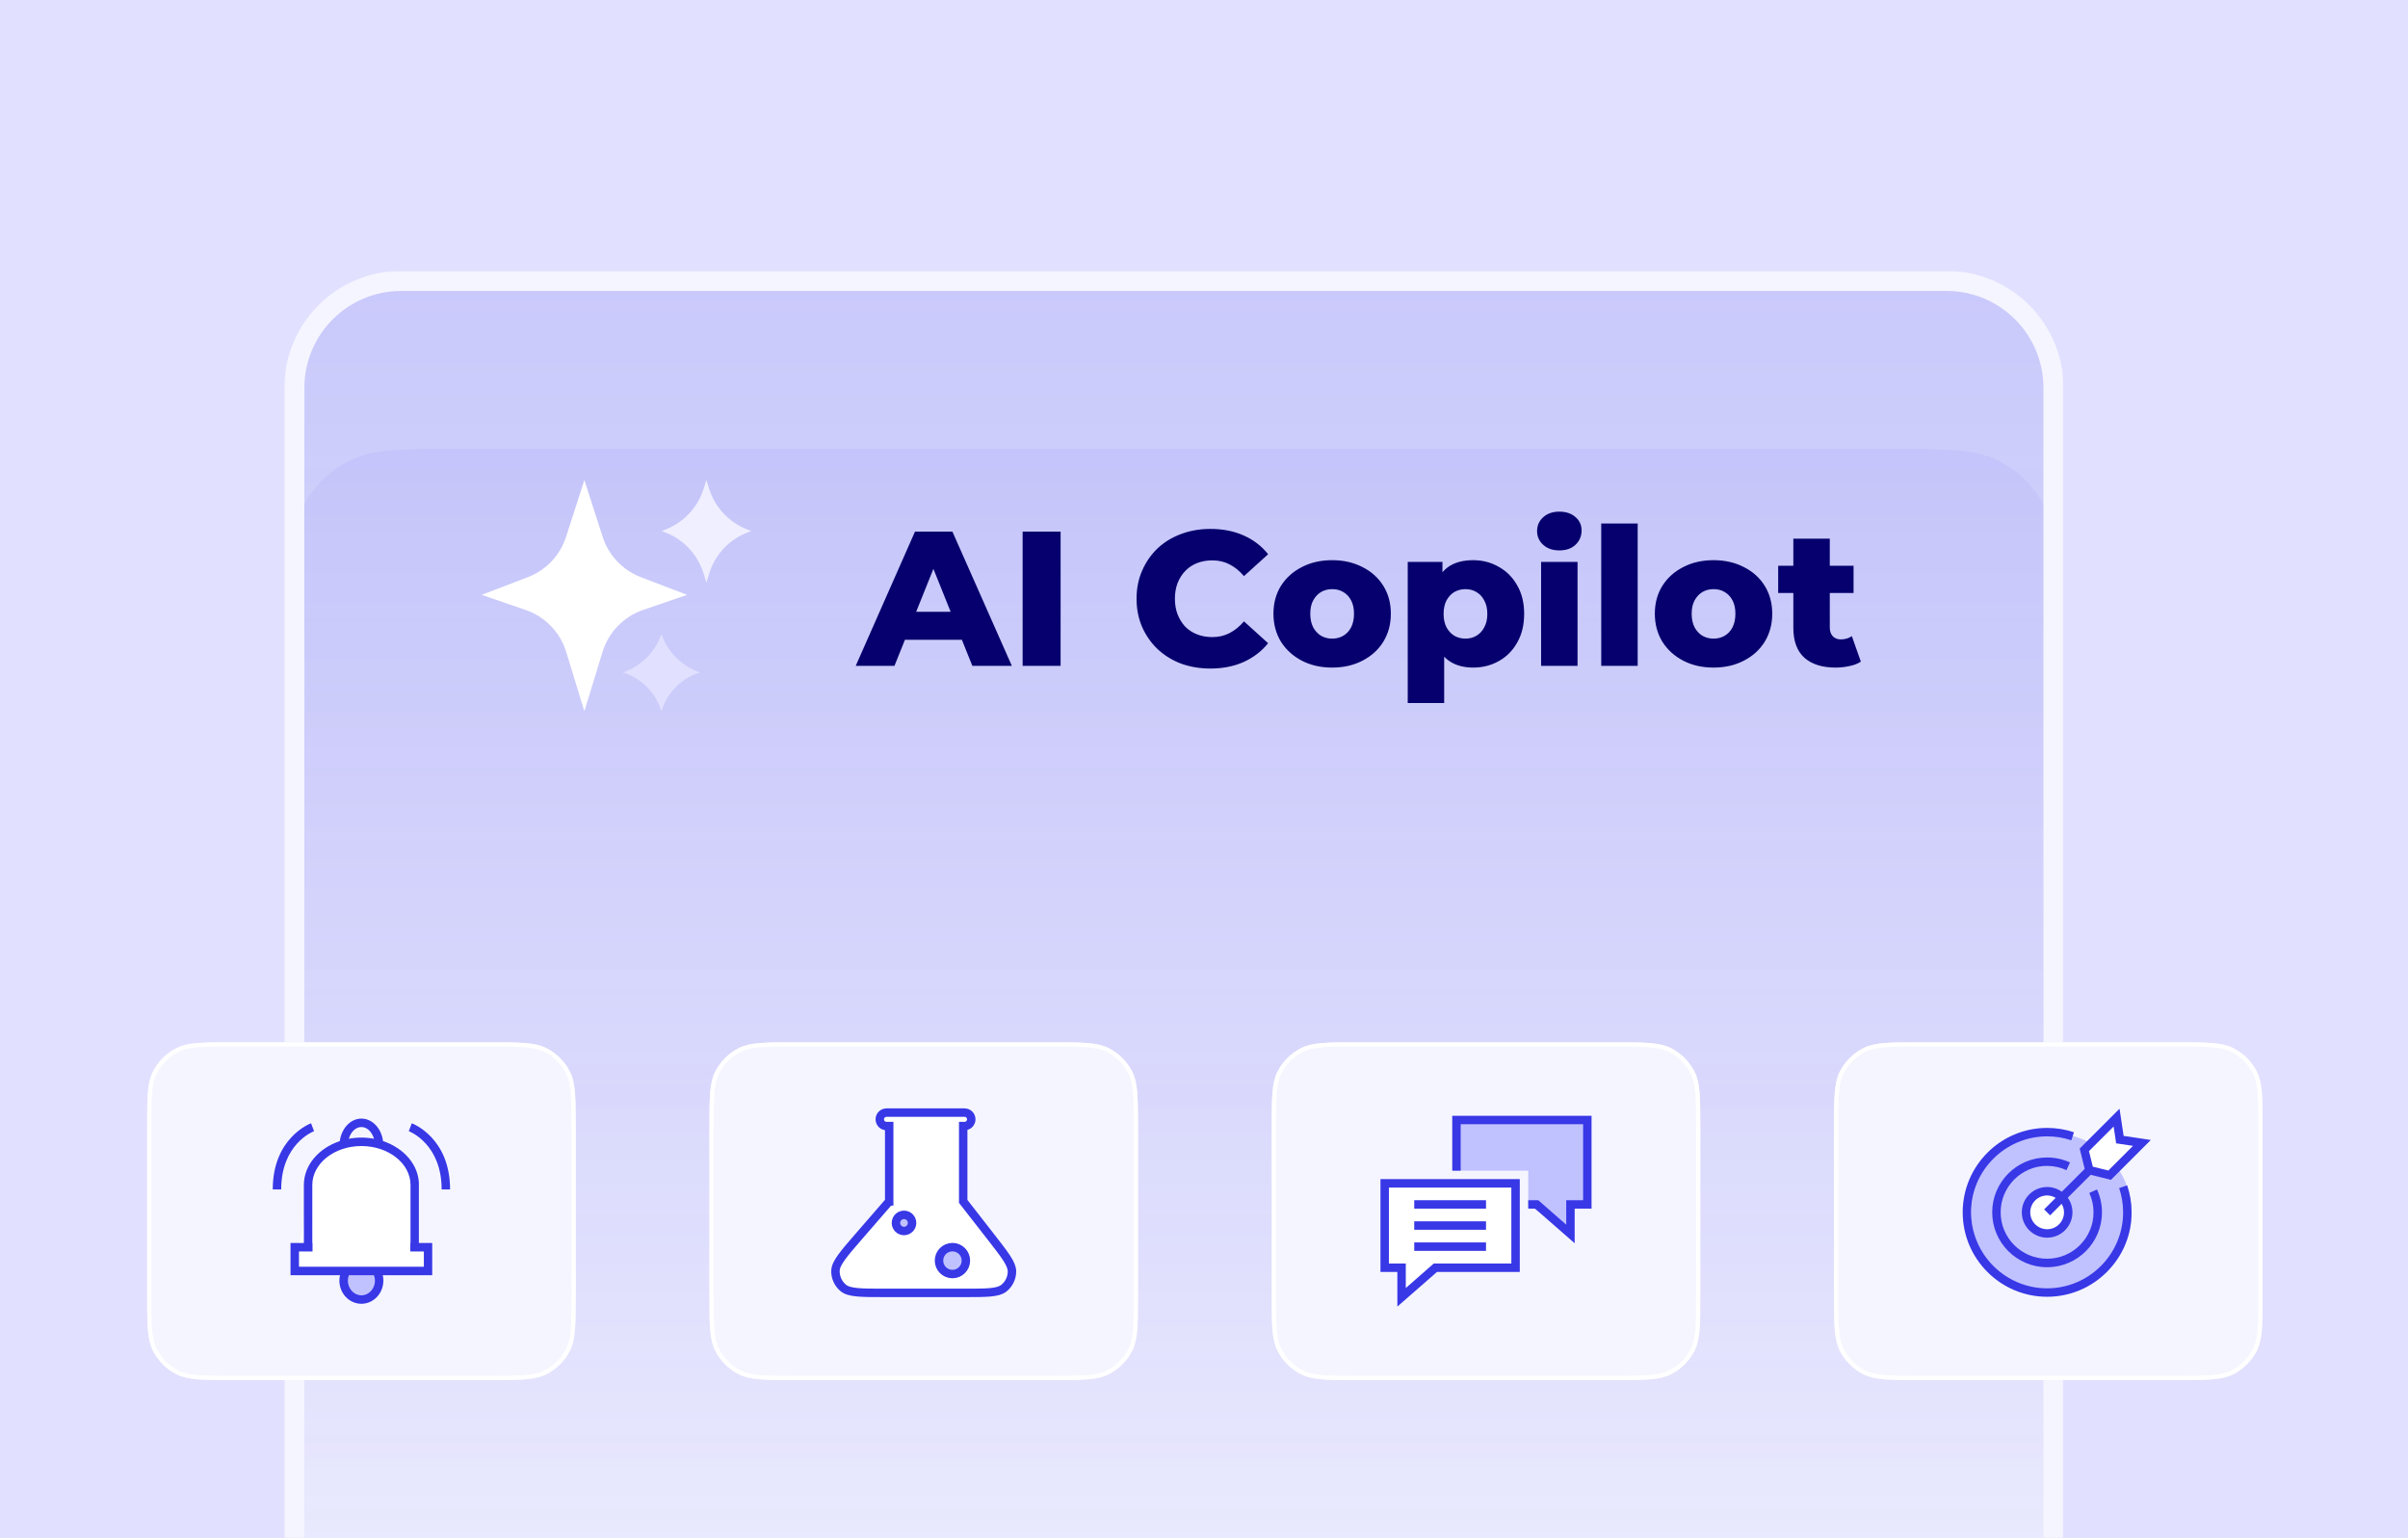 <svg width="720" height="460" viewBox="0 0 720 460" fill="none" xmlns="http://www.w3.org/2000/svg">
<g clip-path="url(#clip0_5283_167)">
<rect width="720" height="460" fill="#E1E0FF"/>
<g opacity="0.6" filter="url(#filter0_dddddd_5283_167)">
<path d="M87 135.2C87 117.278 87 108.317 90.488 101.472C93.556 95.451 98.451 90.556 104.472 87.488C111.317 84 120.278 84 138.2 84H563.8C581.722 84 590.683 84 597.528 87.488C603.549 90.556 608.444 95.451 611.512 101.472C615 108.317 615 117.278 615 135.2V460H87V135.2Z" fill="url(#paint0_linear_5283_167)"/>
</g>
<mask id="path-2-outside-1_5283_167" maskUnits="userSpaceOnUse" x="85" y="81" width="532" height="379" fill="black">
<rect fill="white" x="85" y="81" width="532" height="379"/>
<path d="M88 135.2C88 117.278 88 108.317 91.488 101.472C94.556 95.451 99.451 90.556 105.472 87.488C112.317 84 121.278 84 139.2 84H562.8C580.722 84 589.683 84 596.528 87.488C602.549 90.556 607.444 95.451 610.512 101.472C614 108.317 614 117.278 614 135.2V460H88V135.2Z"/>
</mask>
<path d="M88 135.2C88 117.278 88 108.317 91.488 101.472C94.556 95.451 99.451 90.556 105.472 87.488C112.317 84 121.278 84 139.2 84H562.8C580.722 84 589.683 84 596.528 87.488C602.549 90.556 607.444 95.451 610.512 101.472C614 108.317 614 117.278 614 135.2V460H88V135.2Z" fill="url(#paint1_linear_5283_167)"/>
<path d="M85 116C85 96.67 100.67 81 120 81H582C601.33 81 617 96.67 617 116H611C611 99.984 598.016 87 582 87H120C103.984 87 91 99.984 91 116H85ZM614 460H88H614ZM85 460V116C85 96.67 100.67 81 120 81V87C103.984 87 91 99.984 91 116V460H85ZM582 81C601.33 81 617 96.67 617 116V460H611V116C611 99.984 598.016 87 582 87V81Z" fill="#F5F5FF" mask="url(#path-2-outside-1_5283_167)"/>
<path d="M174.726 143.555L180.202 160.555C181.987 166.096 186.189 170.529 191.627 172.607L205.453 177.889L192.289 182.405C186.47 184.402 181.959 189.065 180.158 194.948L174.726 212.689L169.295 194.948C167.493 189.065 162.983 184.402 157.164 182.405L144 177.889L157.826 172.607C163.264 170.529 167.466 166.096 169.25 160.555L174.726 143.555Z" fill="white"/>
<path d="M211.213 143.555L212.063 146.237C213.822 151.781 217.998 156.23 223.42 158.335L224.656 158.815L224.087 159.013C218.28 161.037 213.794 165.719 212.02 171.606L211.213 174.282L210.407 171.606C208.633 165.719 204.146 161.037 198.34 159.013L197.771 158.815L199.006 158.335C204.429 156.23 208.605 151.781 210.363 146.237L211.213 143.555Z" fill="#F0EFFF"/>
<path d="M197.771 189.645L197.857 189.883C199.77 195.161 203.978 199.284 209.294 201.09C204.01 202.701 199.819 206.746 198.02 211.968L197.771 212.69L197.523 211.968C195.724 206.746 191.532 202.701 186.249 201.09C191.565 199.284 195.773 195.161 197.685 189.883L197.771 189.645Z" fill="#E1E0FF"/>
<path d="M255.864 199.123L273.586 158.974H284.771L302.55 199.123H290.735L276.856 164.538H281.329L267.449 199.123H255.864ZM265.557 191.322L268.482 182.949H288.097L291.022 191.322H265.557ZM305.77 199.123V158.974H317.126V199.123H305.77ZM361.913 199.926C358.74 199.926 355.796 199.428 353.081 198.434C350.404 197.402 348.072 195.949 346.084 194.075C344.133 192.202 342.604 190.003 341.495 187.48C340.386 184.918 339.832 182.107 339.832 179.048C339.832 175.99 340.386 173.198 341.495 170.675C342.604 168.113 344.133 165.895 346.084 164.022C348.072 162.148 350.404 160.714 353.081 159.72C355.796 158.688 358.74 158.171 361.913 158.171C365.622 158.171 368.93 158.821 371.836 160.121C374.78 161.421 377.227 163.295 379.177 165.742L371.95 172.281C370.65 170.751 369.217 169.585 367.649 168.782C366.119 167.979 364.399 167.578 362.487 167.578C360.843 167.578 359.332 167.845 357.956 168.381C356.579 168.916 355.394 169.7 354.4 170.732C353.444 171.726 352.679 172.931 352.106 174.345C351.57 175.76 351.303 177.328 351.303 179.048C351.303 180.769 351.57 182.337 352.106 183.752C352.679 185.166 353.444 186.39 354.4 187.422C355.394 188.416 356.579 189.181 357.956 189.716C359.332 190.252 360.843 190.519 362.487 190.519C364.399 190.519 366.119 190.118 367.649 189.315C369.217 188.512 370.65 187.346 371.95 185.816L379.177 192.355C377.227 194.764 374.78 196.637 371.836 197.976C368.93 199.276 365.622 199.926 361.913 199.926ZM398.317 199.639C394.914 199.639 391.893 198.951 389.255 197.574C386.616 196.198 384.532 194.305 383.003 191.896C381.512 189.449 380.766 186.658 380.766 183.522C380.766 180.387 381.512 177.615 383.003 175.206C384.532 172.797 386.616 170.923 389.255 169.585C391.893 168.208 394.914 167.52 398.317 167.52C401.72 167.52 404.74 168.208 407.379 169.585C410.055 170.923 412.139 172.797 413.63 175.206C415.121 177.615 415.867 180.387 415.867 183.522C415.867 186.658 415.121 189.449 413.63 191.896C412.139 194.305 410.055 196.198 407.379 197.574C404.74 198.951 401.72 199.639 398.317 199.639ZM398.317 190.978C399.578 190.978 400.687 190.691 401.643 190.118C402.637 189.544 403.421 188.703 403.995 187.594C404.568 186.447 404.855 185.09 404.855 183.522C404.855 181.954 404.568 180.635 403.995 179.565C403.421 178.456 402.637 177.615 401.643 177.041C400.687 176.468 399.578 176.181 398.317 176.181C397.093 176.181 395.984 176.468 394.99 177.041C394.034 177.615 393.25 178.456 392.638 179.565C392.065 180.635 391.778 181.954 391.778 183.522C391.778 185.09 392.065 186.447 392.638 187.594C393.25 188.703 394.034 189.544 394.99 190.118C395.984 190.691 397.093 190.978 398.317 190.978ZM440.473 199.639C437.835 199.639 435.579 199.065 433.705 197.918C431.832 196.733 430.398 194.974 429.404 192.642C428.448 190.271 427.97 187.25 427.97 183.579C427.97 179.871 428.429 176.85 429.346 174.517C430.264 172.147 431.641 170.388 433.476 169.241C435.349 168.094 437.682 167.52 440.473 167.52C443.303 167.52 445.864 168.189 448.159 169.528C450.491 170.828 452.326 172.682 453.665 175.091C455.041 177.462 455.729 180.291 455.729 183.579C455.729 186.868 455.041 189.716 453.665 192.125C452.326 194.534 450.491 196.389 448.159 197.689C445.864 198.989 443.303 199.639 440.473 199.639ZM420.915 210.249V168.036H431.296V173.313L431.239 183.579L431.813 193.903V210.249H420.915ZM438.179 190.978C439.403 190.978 440.492 190.691 441.448 190.118C442.442 189.544 443.226 188.703 443.8 187.594C444.411 186.485 444.717 185.147 444.717 183.579C444.717 182.012 444.411 180.674 443.8 179.565C443.226 178.456 442.442 177.615 441.448 177.041C440.492 176.468 439.403 176.181 438.179 176.181C436.955 176.181 435.847 176.468 434.852 177.041C433.896 177.615 433.113 178.456 432.501 179.565C431.927 180.674 431.641 182.012 431.641 183.579C431.641 185.147 431.927 186.485 432.501 187.594C433.113 188.703 433.896 189.544 434.852 190.118C435.847 190.691 436.955 190.978 438.179 190.978ZM460.795 199.123V168.036H471.692V199.123H460.795ZM466.243 164.595C464.255 164.595 462.649 164.041 461.425 162.932C460.202 161.823 459.59 160.446 459.59 158.802C459.59 157.158 460.202 155.782 461.425 154.673C462.649 153.564 464.255 153.009 466.243 153.009C468.232 153.009 469.838 153.545 471.061 154.615C472.285 155.648 472.896 156.986 472.896 158.63C472.896 160.351 472.285 161.785 471.061 162.932C469.876 164.041 468.27 164.595 466.243 164.595ZM478.774 199.123V156.565H489.671V199.123H478.774ZM512.354 199.639C508.951 199.639 505.93 198.951 503.292 197.574C500.653 196.198 498.569 194.305 497.04 191.896C495.549 189.449 494.803 186.658 494.803 183.522C494.803 180.387 495.549 177.615 497.04 175.206C498.569 172.797 500.653 170.923 503.292 169.585C505.93 168.208 508.951 167.52 512.354 167.52C515.757 167.52 518.777 168.208 521.416 169.585C524.092 170.923 526.176 172.797 527.667 175.206C529.159 177.615 529.904 180.387 529.904 183.522C529.904 186.658 529.159 189.449 527.667 191.896C526.176 194.305 524.092 196.198 521.416 197.574C518.777 198.951 515.757 199.639 512.354 199.639ZM512.354 190.978C513.616 190.978 514.724 190.691 515.68 190.118C516.674 189.544 517.458 188.703 518.032 187.594C518.605 186.447 518.892 185.09 518.892 183.522C518.892 181.954 518.605 180.635 518.032 179.565C517.458 178.456 516.674 177.615 515.68 177.041C514.724 176.468 513.616 176.181 512.354 176.181C511.13 176.181 510.021 176.468 509.027 177.041C508.071 177.615 507.287 178.456 506.676 179.565C506.102 180.635 505.815 181.954 505.815 183.522C505.815 185.09 506.102 186.447 506.676 187.594C507.287 188.703 508.071 189.544 509.027 190.118C510.021 190.691 511.13 190.978 512.354 190.978ZM548.832 199.639C544.856 199.639 541.758 198.664 539.541 196.714C537.323 194.725 536.214 191.743 536.214 187.766V161.096H547.112V187.652C547.112 188.761 547.417 189.64 548.029 190.29C548.641 190.902 549.425 191.208 550.381 191.208C551.681 191.208 552.79 190.883 553.707 190.233L556.403 197.861C555.485 198.473 554.357 198.912 553.019 199.18C551.681 199.486 550.285 199.639 548.832 199.639ZM531.683 177.328V169.183H554.223V177.328H531.683Z" fill="#05006D"/>
<g filter="url(#filter1_dddddd_5283_167)">
<path d="M44 305.6C44 296.639 44 292.159 45.744 288.736C47.278 285.726 49.726 283.278 52.736 281.744C56.159 280 60.639 280 69.6 280H146.529C155.49 280 159.971 280 163.393 281.744C166.404 283.278 168.851 285.726 170.385 288.736C172.129 292.159 172.129 296.639 172.129 305.6V355.389C172.129 364.349 172.129 368.83 170.385 372.252C168.851 375.263 166.404 377.711 163.393 379.245C159.971 380.989 155.49 380.989 146.529 380.989H69.6C60.639 380.989 56.159 380.989 52.736 379.245C49.726 377.711 47.278 375.263 45.744 372.252C44 368.83 44 364.349 44 355.389V305.6Z" fill="#F5F5FF"/>
<path d="M44.631 305.6C44.631 301.109 44.632 297.779 44.847 295.143C45.062 292.514 45.487 290.63 46.306 289.023C47.78 286.131 50.131 283.78 53.023 282.306C54.63 281.487 56.514 281.062 59.143 280.847C61.779 280.632 65.109 280.631 69.6 280.631H146.529C151.02 280.631 154.35 280.632 156.987 280.847C159.616 281.062 161.499 281.487 163.107 282.306C165.998 283.78 168.35 286.131 169.823 289.023C170.642 290.63 171.067 292.514 171.282 295.143C171.498 297.779 171.498 301.109 171.498 305.6V355.389C171.498 359.879 171.498 363.21 171.282 365.846C171.067 368.475 170.642 370.358 169.823 371.966C168.35 374.858 165.998 377.209 163.107 378.682C161.499 379.501 159.616 379.927 156.987 380.142C154.35 380.357 151.02 380.357 146.529 380.357H69.6C65.109 380.357 61.779 380.357 59.143 380.142C56.514 379.927 54.63 379.501 53.023 378.682C50.131 377.209 47.78 374.858 46.306 371.966C45.487 370.358 45.062 368.475 44.847 365.846C44.632 363.21 44.631 359.879 44.631 355.389V305.6Z" stroke="white" stroke-width="1.262"/>
<ellipse cx="108.065" cy="351.954" rx="5.996" ry="4.418" fill="#C0C1FF"/>
<path d="M123.529 334.595C125.738 349.112 141.044 349.112 107.433 349.112C74.77 349.112 92.285 349.112 91.338 325.443C91.338 316.728 97.475 309.664 109.327 309.664C125.422 310.926 123.529 325.88 123.529 334.595Z" fill="white"/>
<path d="M125.271 322.636C125.271 316.716 120.827 311.641 114.528 309.533C114.036 305.721 111.322 302.804 108.065 302.804C104.808 302.804 102.094 305.733 101.601 309.533C95.315 311.641 90.859 316.716 90.859 322.636V340.006H86.87V349.638H101.664C101.538 350.168 101.475 350.698 101.475 351.254C101.475 355.079 104.429 358.184 108.052 358.184C111.675 358.184 114.629 355.079 114.629 351.254C114.629 350.698 114.566 350.168 114.44 349.638H129.234V340.006H125.245V322.636H125.271ZM108.065 305.329C109.781 305.329 111.233 306.794 111.826 308.839C110.615 308.611 109.365 308.485 108.065 308.485C106.764 308.485 105.515 308.611 104.303 308.839C104.883 306.794 106.348 305.329 108.065 305.329ZM112.117 351.254C112.117 353.677 110.299 355.659 108.065 355.659C105.83 355.659 104.012 353.677 104.012 351.254C104.012 350.686 104.126 350.156 104.315 349.638H111.814C112.003 350.156 112.117 350.698 112.117 351.254ZM126.735 347.113H89.394V342.531H93.447V340.006H93.383V322.636C93.383 316.223 99.973 311.01 108.065 311.01C116.156 311.01 122.746 316.223 122.746 322.636V340.006H122.683V342.531H126.735V347.113Z" fill="#3838E7"/>
<path d="M123.125 304.206L122.228 306.566C122.632 306.718 132.049 310.48 132.049 323.987H134.574C134.574 308.674 123.592 304.382 123.125 304.206Z" fill="#3838E7"/>
<path d="M93.901 306.566L93.005 304.206C92.538 304.382 81.555 308.674 81.555 323.987H84.08C84.08 310.48 93.497 306.718 93.901 306.566Z" fill="#3838E7"/>
</g>
<g filter="url(#filter2_dddddd_5283_167)">
<path d="M212.129 305.6C212.129 296.639 212.129 292.159 213.873 288.736C215.407 285.726 217.855 283.278 220.866 281.744C224.288 280 228.769 280 237.729 280H314.659C323.62 280 328.1 280 331.523 281.744C334.533 283.278 336.981 285.726 338.515 288.736C340.259 292.159 340.259 296.639 340.259 305.6V355.389C340.259 364.349 340.259 368.83 338.515 372.252C336.981 375.263 334.533 377.711 331.523 379.245C328.1 380.989 323.62 380.989 314.659 380.989H237.729C228.769 380.989 224.288 380.989 220.866 379.245C217.855 377.711 215.407 375.263 213.873 372.252C212.129 368.83 212.129 364.349 212.129 355.389V305.6Z" fill="#F5F5FF"/>
<path d="M212.761 305.6C212.761 301.109 212.761 297.779 212.976 295.143C213.191 292.514 213.617 290.63 214.436 289.023C215.909 286.131 218.26 283.78 221.152 282.306C222.76 281.487 224.643 281.062 227.272 280.847C229.908 280.632 233.239 280.631 237.729 280.631H314.659C319.15 280.631 322.48 280.632 325.116 280.847C327.745 281.062 329.628 281.487 331.236 282.306C334.128 283.78 336.479 286.131 337.952 289.023C338.771 290.63 339.197 292.514 339.412 295.143C339.627 297.779 339.627 301.109 339.627 305.6V355.389C339.627 359.879 339.627 363.21 339.412 365.846C339.197 368.475 338.771 370.358 337.952 371.966C336.479 374.858 334.128 377.209 331.236 378.682C329.628 379.501 327.745 379.927 325.116 380.142C322.48 380.357 319.15 380.357 314.659 380.357H237.729C233.239 380.357 229.908 380.357 227.272 380.142C224.643 379.927 222.76 379.501 221.152 378.682C218.26 377.209 215.909 374.858 214.436 371.966C213.617 370.358 213.191 368.475 212.976 365.846C212.761 363.21 212.761 359.879 212.761 355.389V305.6Z" stroke="white" stroke-width="1.262"/>
<circle cx="284.715" cy="345.104" r="4.418" fill="#C0C1FF"/>
<circle cx="270.198" cy="334.913" r="4.418" fill="#C0C1FF"/>
<path fill-rule="evenodd" clip-rule="evenodd" d="M263.056 303.025C263.056 301.914 263.956 301.013 265.067 301.013H288.403C289.514 301.013 290.414 301.914 290.414 303.025C290.414 304.136 289.514 305.037 288.403 305.037H288.002V327.568L296.362 338.294C300.521 343.63 302.6 346.298 302.583 348.539C302.568 350.488 301.67 352.325 300.142 353.535C298.386 354.926 295.003 354.926 288.238 354.926H264.708C257.533 354.926 253.945 354.926 252.167 353.471C250.622 352.207 249.75 350.298 249.808 348.302C249.875 346.005 252.226 343.296 256.928 337.876L265.872 327.567H265.873V305.037H265.067C263.956 305.037 263.056 304.136 263.056 303.025ZM284.785 349.293C287.007 349.293 288.808 347.492 288.808 345.27C288.808 343.048 287.007 341.247 284.785 341.247C282.563 341.247 280.761 343.048 280.761 345.27C280.761 347.492 282.563 349.293 284.785 349.293ZM272.714 334.005C272.714 335.338 271.634 336.419 270.3 336.419C268.967 336.419 267.886 335.338 267.886 334.005C267.886 332.671 268.967 331.591 270.3 331.591C271.634 331.591 272.714 332.671 272.714 334.005Z" fill="white" stroke="#3838E7" stroke-width="2.525"/>
</g>
<g filter="url(#filter3_dddddd_5283_167)">
<path d="M380.259 305.6C380.259 296.639 380.259 292.159 382.002 288.736C383.536 285.726 385.984 283.278 388.995 281.744C392.417 280 396.898 280 405.859 280H482.788C491.749 280 496.229 280 499.652 281.744C502.662 283.278 505.11 285.726 506.644 288.736C508.388 292.159 508.388 296.639 508.388 305.6V355.389C508.388 364.349 508.388 368.83 506.644 372.252C505.11 375.263 502.662 377.711 499.652 379.245C496.229 380.989 491.749 380.989 482.788 380.989H405.859C396.898 380.989 392.417 380.989 388.995 379.245C385.984 377.711 383.536 375.263 382.002 372.252C380.259 368.83 380.259 364.349 380.259 355.389V305.6Z" fill="#F5F5FF"/>
<path d="M380.89 305.6C380.89 301.109 380.89 297.779 381.106 295.143C381.32 292.514 381.746 290.63 382.565 289.023C384.038 286.131 386.389 283.78 389.281 282.306C390.889 281.487 392.772 281.062 395.401 280.847C398.038 280.632 401.368 280.631 405.859 280.631H482.788C487.279 280.631 490.609 280.632 493.245 280.847C495.874 281.062 497.758 281.487 499.365 282.306C502.257 283.78 504.608 286.131 506.082 289.023C506.901 290.63 507.326 292.514 507.541 295.143C507.756 297.779 507.757 301.109 507.757 305.6V355.389C507.757 359.879 507.756 363.21 507.541 365.846C507.326 368.475 506.901 370.358 506.082 371.966C504.608 374.858 502.257 377.209 499.365 378.682C497.758 379.501 495.874 379.927 493.245 380.142C490.609 380.357 487.279 380.357 482.788 380.357H405.859C401.368 380.357 398.038 380.357 395.401 380.142C392.772 379.927 390.889 379.501 389.281 378.682C386.389 377.209 384.038 374.858 382.565 371.966C381.746 370.358 381.32 368.475 381.106 365.846C380.89 363.21 380.89 359.879 380.89 355.389V305.6Z" stroke="white" stroke-width="1.262"/>
<path d="M414.342 321.658H454.107V347.536H429.491L419.076 355.741V347.536H414.342V321.658Z" fill="white"/>
<path d="M474.462 302.722H434.698V318.362H456.947V328.601L469.728 336.806V328.601H474.462V302.722Z" fill="#C0C1FF"/>
<path d="M412.764 348.672H417.814V359.024L429.655 348.672H454.422V320.9H412.764V348.672ZM415.289 323.425H451.897V346.148H428.695L420.339 353.469V346.148H415.289V323.425Z" fill="#3838E7"/>
<path d="M434.224 301.965V318.376H436.749V304.49H473.357V327.212H468.308V334.534L459.951 327.212H456.947V329.737H458.992L470.833 340.088V329.737H475.882V301.965H434.224Z" fill="#3838E7"/>
<path d="M444.323 333.524H422.863V336.049H444.323V333.524Z" fill="#3838E7"/>
<path d="M444.323 339.836H422.863V342.36H444.323V339.836Z" fill="#3838E7"/>
<path d="M444.323 327.212H422.863V329.737H444.323V327.212Z" fill="#3838E7"/>
</g>
<g filter="url(#filter4_dddddd_5283_167)">
<path d="M548.388 305.6C548.388 296.639 548.388 292.159 550.132 288.736C551.666 285.726 554.113 283.278 557.124 281.744C560.546 280 565.027 280 573.988 280H650.917C659.878 280 664.358 280 667.781 281.744C670.791 283.278 673.239 285.726 674.773 288.736C676.517 292.159 676.517 296.639 676.517 305.6V355.389C676.517 364.349 676.517 368.83 674.773 372.252C673.239 375.263 670.791 377.711 667.781 379.245C664.358 380.989 659.878 380.989 650.917 380.989H573.988C565.027 380.989 560.546 380.989 557.124 379.245C554.113 377.711 551.666 375.263 550.132 372.252C548.388 368.83 548.388 364.349 548.388 355.389V305.6Z" fill="#F5F5FF"/>
<path d="M549.019 305.6C549.019 301.109 549.019 297.779 549.235 295.143C549.45 292.514 549.875 290.63 550.694 289.023C552.167 286.131 554.519 283.78 557.41 282.306C559.018 281.487 560.901 281.062 563.53 280.847C566.167 280.632 569.497 280.631 573.988 280.631H650.917C655.408 280.631 658.738 280.632 661.374 280.847C664.003 281.062 665.887 281.487 667.494 282.306C670.386 283.78 672.737 286.131 674.211 289.023C675.03 290.63 675.455 292.514 675.67 295.143C675.885 297.779 675.886 301.109 675.886 305.6V355.389C675.886 359.879 675.885 363.21 675.67 365.846C675.455 368.475 675.03 370.358 674.211 371.966C672.737 374.858 670.386 377.209 667.494 378.682C665.887 379.501 664.003 379.927 661.374 380.142C658.738 380.357 655.408 380.357 650.917 380.357H573.988C569.497 380.357 566.167 380.357 563.53 380.142C560.901 379.927 559.018 379.501 557.41 378.682C554.519 377.209 552.167 374.858 550.694 371.966C549.875 370.358 549.45 368.475 549.235 365.846C549.019 363.21 549.019 359.879 549.019 355.389V305.6Z" stroke="white" stroke-width="1.262"/>
<circle cx="613.399" cy="331.125" r="23.985" fill="#C0C1FF"/>
<path d="M633.635 323.583C634.417 325.918 634.821 328.355 634.821 330.841C634.821 343.364 624.622 353.564 612.099 353.564C599.576 353.564 589.377 343.364 589.377 330.841C589.377 318.319 599.576 308.119 612.099 308.119C614.573 308.119 617.01 308.51 619.332 309.293L620.128 306.895C617.54 306.023 614.838 305.594 612.099 305.594C598.175 305.594 586.852 316.918 586.852 330.841C586.852 344.765 598.175 356.089 612.099 356.089C626.023 356.089 637.346 344.765 637.346 330.841C637.346 328.09 636.904 325.375 636.033 322.775L633.647 323.583H633.635Z" fill="#3838E7"/>
<path d="M612.099 316.956C614.119 316.956 616.063 317.385 617.881 318.218L618.928 315.92C616.77 314.936 614.472 314.431 612.086 314.431C603.035 314.431 595.676 321.79 595.676 330.841C595.676 339.893 603.035 347.252 612.086 347.252C621.138 347.252 628.497 339.893 628.497 330.841C628.497 328.456 627.992 326.158 627.008 323.999L624.71 325.047C625.543 326.865 625.972 328.809 625.972 330.829C625.972 338.491 619.749 344.715 612.086 344.715C604.424 344.715 598.2 338.491 598.2 330.829C598.2 323.166 604.424 316.943 612.086 316.943L612.099 316.956Z" fill="#3838E7"/>
<circle cx="612.137" cy="330.86" r="6.312" fill="white"/>
<path d="M638.646 312.19C636.122 314.399 634.624 319.449 630.441 319.449C626.258 319.449 622.867 316.623 622.867 313.137C622.867 309.651 629.81 306.509 632.335 302.722C632.966 309.981 638.646 308.704 638.646 312.19Z" fill="white"/>
<path d="M616.479 324.668C615.242 323.785 613.727 323.267 612.099 323.267C607.921 323.267 604.525 326.663 604.525 330.841C604.525 335.02 607.921 338.416 612.099 338.416C616.277 338.416 619.673 335.02 619.673 330.841C619.673 329.213 619.143 327.698 618.272 326.461L625.114 319.619L631.186 321.121L643.103 309.205L634.973 307.98L633.748 299.851L621.832 311.767L623.334 317.839L616.492 324.681L616.479 324.668ZM617.148 330.841C617.148 333.631 614.889 335.891 612.099 335.891C609.309 335.891 607.05 333.631 607.05 330.841C607.05 328.052 609.309 325.792 612.099 325.792C613.033 325.792 613.892 326.07 614.649 326.512L611.203 329.958L612.983 331.738L616.429 328.291C616.871 329.036 617.148 329.907 617.148 330.841ZM631.981 305.165L632.739 310.202L637.775 310.959L630.403 318.331L625.758 317.183L624.609 312.537L631.981 305.165Z" fill="#3838E7"/>
</g>
</g>
<defs>
<filter id="filter0_dddddd_5283_167" x="65" y="84" width="572" height="425" filterUnits="userSpaceOnUse" color-interpolation-filters="sRGB">
<feFlood flood-opacity="0" result="BackgroundImageFix"/>
<feColorMatrix in="SourceAlpha" type="matrix" values="0 0 0 0 0 0 0 0 0 0 0 0 0 0 0 0 0 0 127 0" result="hardAlpha"/>
<feOffset dy="0.747"/>
<feGaussianBlur stdDeviation="0.304"/>
<feColorMatrix type="matrix" values="0 0 0 0 0.298 0 0 0 0 0.298 0 0 0 0 0.659 0 0 0 0.02 0"/>
<feBlend mode="normal" in2="BackgroundImageFix" result="effect1_dropShadow_5283_167"/>
<feColorMatrix in="SourceAlpha" type="matrix" values="0 0 0 0 0 0 0 0 0 0 0 0 0 0 0 0 0 0 127 0" result="hardAlpha"/>
<feOffset dy="1.796"/>
<feGaussianBlur stdDeviation="0.732"/>
<feColorMatrix type="matrix" values="0 0 0 0 0.298 0 0 0 0 0.298 0 0 0 0 0.659 0 0 0 0.028 0"/>
<feBlend mode="normal" in2="effect1_dropShadow_5283_167" result="effect2_dropShadow_5283_167"/>
<feColorMatrix in="SourceAlpha" type="matrix" values="0 0 0 0 0 0 0 0 0 0 0 0 0 0 0 0 0 0 127 0" result="hardAlpha"/>
<feOffset dy="3.381"/>
<feGaussianBlur stdDeviation="1.377"/>
<feColorMatrix type="matrix" values="0 0 0 0 0.298 0 0 0 0 0.298 0 0 0 0 0.659 0 0 0 0.035 0"/>
<feBlend mode="normal" in2="effect2_dropShadow_5283_167" result="effect3_dropShadow_5283_167"/>
<feColorMatrix in="SourceAlpha" type="matrix" values="0 0 0 0 0 0 0 0 0 0 0 0 0 0 0 0 0 0 127 0" result="hardAlpha"/>
<feOffset dy="6.031"/>
<feGaussianBlur stdDeviation="2.457"/>
<feColorMatrix type="matrix" values="0 0 0 0 0.298 0 0 0 0 0.298 0 0 0 0 0.659 0 0 0 0.042 0"/>
<feBlend mode="normal" in2="effect3_dropShadow_5283_167" result="effect4_dropShadow_5283_167"/>
<feColorMatrix in="SourceAlpha" type="matrix" values="0 0 0 0 0 0 0 0 0 0 0 0 0 0 0 0 0 0 127 0" result="hardAlpha"/>
<feOffset dy="11.28"/>
<feGaussianBlur stdDeviation="4.596"/>
<feColorMatrix type="matrix" values="0 0 0 0 0.298 0 0 0 0 0.298 0 0 0 0 0.659 0 0 0 0.05 0"/>
<feBlend mode="normal" in2="effect4_dropShadow_5283_167" result="effect5_dropShadow_5283_167"/>
<feColorMatrix in="SourceAlpha" type="matrix" values="0 0 0 0 0 0 0 0 0 0 0 0 0 0 0 0 0 0 127 0" result="hardAlpha"/>
<feOffset dy="27"/>
<feGaussianBlur stdDeviation="11"/>
<feColorMatrix type="matrix" values="0 0 0 0 0.298 0 0 0 0 0.298 0 0 0 0 0.659 0 0 0 0.07 0"/>
<feBlend mode="normal" in2="effect5_dropShadow_5283_167" result="effect6_dropShadow_5283_167"/>
<feBlend mode="normal" in="SourceGraphic" in2="effect6_dropShadow_5283_167" result="shape"/>
</filter>
<filter id="filter1_dddddd_5283_167" x="30.114" y="280" width="155.901" height="131.916" filterUnits="userSpaceOnUse" color-interpolation-filters="sRGB">
<feFlood flood-opacity="0" result="BackgroundImageFix"/>
<feColorMatrix in="SourceAlpha" type="matrix" values="0 0 0 0 0 0 0 0 0 0 0 0 0 0 0 0 0 0 127 0" result="hardAlpha"/>
<feOffset dy="0.472"/>
<feGaussianBlur stdDeviation="0.192"/>
<feColorMatrix type="matrix" values="0 0 0 0 0.298 0 0 0 0 0.298 0 0 0 0 0.659 0 0 0 0.02 0"/>
<feBlend mode="normal" in2="BackgroundImageFix" result="effect1_dropShadow_5283_167"/>
<feColorMatrix in="SourceAlpha" type="matrix" values="0 0 0 0 0 0 0 0 0 0 0 0 0 0 0 0 0 0 127 0" result="hardAlpha"/>
<feOffset dy="1.133"/>
<feGaussianBlur stdDeviation="0.462"/>
<feColorMatrix type="matrix" values="0 0 0 0 0.298 0 0 0 0 0.298 0 0 0 0 0.659 0 0 0 0.028 0"/>
<feBlend mode="normal" in2="effect1_dropShadow_5283_167" result="effect2_dropShadow_5283_167"/>
<feColorMatrix in="SourceAlpha" type="matrix" values="0 0 0 0 0 0 0 0 0 0 0 0 0 0 0 0 0 0 127 0" result="hardAlpha"/>
<feOffset dy="2.134"/>
<feGaussianBlur stdDeviation="0.869"/>
<feColorMatrix type="matrix" values="0 0 0 0 0.298 0 0 0 0 0.298 0 0 0 0 0.659 0 0 0 0.035 0"/>
<feBlend mode="normal" in2="effect2_dropShadow_5283_167" result="effect3_dropShadow_5283_167"/>
<feColorMatrix in="SourceAlpha" type="matrix" values="0 0 0 0 0 0 0 0 0 0 0 0 0 0 0 0 0 0 127 0" result="hardAlpha"/>
<feOffset dy="3.807"/>
<feGaussianBlur stdDeviation="1.551"/>
<feColorMatrix type="matrix" values="0 0 0 0 0.298 0 0 0 0 0.298 0 0 0 0 0.659 0 0 0 0.042 0"/>
<feBlend mode="normal" in2="effect3_dropShadow_5283_167" result="effect4_dropShadow_5283_167"/>
<feColorMatrix in="SourceAlpha" type="matrix" values="0 0 0 0 0 0 0 0 0 0 0 0 0 0 0 0 0 0 127 0" result="hardAlpha"/>
<feOffset dy="7.12"/>
<feGaussianBlur stdDeviation="2.901"/>
<feColorMatrix type="matrix" values="0 0 0 0 0.298 0 0 0 0 0.298 0 0 0 0 0.659 0 0 0 0.05 0"/>
<feBlend mode="normal" in2="effect4_dropShadow_5283_167" result="effect5_dropShadow_5283_167"/>
<feColorMatrix in="SourceAlpha" type="matrix" values="0 0 0 0 0 0 0 0 0 0 0 0 0 0 0 0 0 0 127 0" result="hardAlpha"/>
<feOffset dy="17.042"/>
<feGaussianBlur stdDeviation="6.943"/>
<feColorMatrix type="matrix" values="0 0 0 0 0.298 0 0 0 0 0.298 0 0 0 0 0.659 0 0 0 0.07 0"/>
<feBlend mode="normal" in2="effect5_dropShadow_5283_167" result="effect6_dropShadow_5283_167"/>
<feBlend mode="normal" in="SourceGraphic" in2="effect6_dropShadow_5283_167" result="shape"/>
</filter>
<filter id="filter2_dddddd_5283_167" x="198.243" y="280" width="155.901" height="131.916" filterUnits="userSpaceOnUse" color-interpolation-filters="sRGB">
<feFlood flood-opacity="0" result="BackgroundImageFix"/>
<feColorMatrix in="SourceAlpha" type="matrix" values="0 0 0 0 0 0 0 0 0 0 0 0 0 0 0 0 0 0 127 0" result="hardAlpha"/>
<feOffset dy="0.472"/>
<feGaussianBlur stdDeviation="0.192"/>
<feColorMatrix type="matrix" values="0 0 0 0 0.298 0 0 0 0 0.298 0 0 0 0 0.659 0 0 0 0.02 0"/>
<feBlend mode="normal" in2="BackgroundImageFix" result="effect1_dropShadow_5283_167"/>
<feColorMatrix in="SourceAlpha" type="matrix" values="0 0 0 0 0 0 0 0 0 0 0 0 0 0 0 0 0 0 127 0" result="hardAlpha"/>
<feOffset dy="1.133"/>
<feGaussianBlur stdDeviation="0.462"/>
<feColorMatrix type="matrix" values="0 0 0 0 0.298 0 0 0 0 0.298 0 0 0 0 0.659 0 0 0 0.028 0"/>
<feBlend mode="normal" in2="effect1_dropShadow_5283_167" result="effect2_dropShadow_5283_167"/>
<feColorMatrix in="SourceAlpha" type="matrix" values="0 0 0 0 0 0 0 0 0 0 0 0 0 0 0 0 0 0 127 0" result="hardAlpha"/>
<feOffset dy="2.134"/>
<feGaussianBlur stdDeviation="0.869"/>
<feColorMatrix type="matrix" values="0 0 0 0 0.298 0 0 0 0 0.298 0 0 0 0 0.659 0 0 0 0.035 0"/>
<feBlend mode="normal" in2="effect2_dropShadow_5283_167" result="effect3_dropShadow_5283_167"/>
<feColorMatrix in="SourceAlpha" type="matrix" values="0 0 0 0 0 0 0 0 0 0 0 0 0 0 0 0 0 0 127 0" result="hardAlpha"/>
<feOffset dy="3.807"/>
<feGaussianBlur stdDeviation="1.551"/>
<feColorMatrix type="matrix" values="0 0 0 0 0.298 0 0 0 0 0.298 0 0 0 0 0.659 0 0 0 0.042 0"/>
<feBlend mode="normal" in2="effect3_dropShadow_5283_167" result="effect4_dropShadow_5283_167"/>
<feColorMatrix in="SourceAlpha" type="matrix" values="0 0 0 0 0 0 0 0 0 0 0 0 0 0 0 0 0 0 127 0" result="hardAlpha"/>
<feOffset dy="7.12"/>
<feGaussianBlur stdDeviation="2.901"/>
<feColorMatrix type="matrix" values="0 0 0 0 0.298 0 0 0 0 0.298 0 0 0 0 0.659 0 0 0 0.05 0"/>
<feBlend mode="normal" in2="effect4_dropShadow_5283_167" result="effect5_dropShadow_5283_167"/>
<feColorMatrix in="SourceAlpha" type="matrix" values="0 0 0 0 0 0 0 0 0 0 0 0 0 0 0 0 0 0 127 0" result="hardAlpha"/>
<feOffset dy="17.042"/>
<feGaussianBlur stdDeviation="6.943"/>
<feColorMatrix type="matrix" values="0 0 0 0 0.298 0 0 0 0 0.298 0 0 0 0 0.659 0 0 0 0.07 0"/>
<feBlend mode="normal" in2="effect5_dropShadow_5283_167" result="effect6_dropShadow_5283_167"/>
<feBlend mode="normal" in="SourceGraphic" in2="effect6_dropShadow_5283_167" result="shape"/>
</filter>
<filter id="filter3_dddddd_5283_167" x="366.373" y="280" width="155.901" height="131.916" filterUnits="userSpaceOnUse" color-interpolation-filters="sRGB">
<feFlood flood-opacity="0" result="BackgroundImageFix"/>
<feColorMatrix in="SourceAlpha" type="matrix" values="0 0 0 0 0 0 0 0 0 0 0 0 0 0 0 0 0 0 127 0" result="hardAlpha"/>
<feOffset dy="0.472"/>
<feGaussianBlur stdDeviation="0.192"/>
<feColorMatrix type="matrix" values="0 0 0 0 0.298 0 0 0 0 0.298 0 0 0 0 0.659 0 0 0 0.02 0"/>
<feBlend mode="normal" in2="BackgroundImageFix" result="effect1_dropShadow_5283_167"/>
<feColorMatrix in="SourceAlpha" type="matrix" values="0 0 0 0 0 0 0 0 0 0 0 0 0 0 0 0 0 0 127 0" result="hardAlpha"/>
<feOffset dy="1.133"/>
<feGaussianBlur stdDeviation="0.462"/>
<feColorMatrix type="matrix" values="0 0 0 0 0.298 0 0 0 0 0.298 0 0 0 0 0.659 0 0 0 0.028 0"/>
<feBlend mode="normal" in2="effect1_dropShadow_5283_167" result="effect2_dropShadow_5283_167"/>
<feColorMatrix in="SourceAlpha" type="matrix" values="0 0 0 0 0 0 0 0 0 0 0 0 0 0 0 0 0 0 127 0" result="hardAlpha"/>
<feOffset dy="2.134"/>
<feGaussianBlur stdDeviation="0.869"/>
<feColorMatrix type="matrix" values="0 0 0 0 0.298 0 0 0 0 0.298 0 0 0 0 0.659 0 0 0 0.035 0"/>
<feBlend mode="normal" in2="effect2_dropShadow_5283_167" result="effect3_dropShadow_5283_167"/>
<feColorMatrix in="SourceAlpha" type="matrix" values="0 0 0 0 0 0 0 0 0 0 0 0 0 0 0 0 0 0 127 0" result="hardAlpha"/>
<feOffset dy="3.807"/>
<feGaussianBlur stdDeviation="1.551"/>
<feColorMatrix type="matrix" values="0 0 0 0 0.298 0 0 0 0 0.298 0 0 0 0 0.659 0 0 0 0.042 0"/>
<feBlend mode="normal" in2="effect3_dropShadow_5283_167" result="effect4_dropShadow_5283_167"/>
<feColorMatrix in="SourceAlpha" type="matrix" values="0 0 0 0 0 0 0 0 0 0 0 0 0 0 0 0 0 0 127 0" result="hardAlpha"/>
<feOffset dy="7.12"/>
<feGaussianBlur stdDeviation="2.901"/>
<feColorMatrix type="matrix" values="0 0 0 0 0.298 0 0 0 0 0.298 0 0 0 0 0.659 0 0 0 0.05 0"/>
<feBlend mode="normal" in2="effect4_dropShadow_5283_167" result="effect5_dropShadow_5283_167"/>
<feColorMatrix in="SourceAlpha" type="matrix" values="0 0 0 0 0 0 0 0 0 0 0 0 0 0 0 0 0 0 127 0" result="hardAlpha"/>
<feOffset dy="17.042"/>
<feGaussianBlur stdDeviation="6.943"/>
<feColorMatrix type="matrix" values="0 0 0 0 0.298 0 0 0 0 0.298 0 0 0 0 0.659 0 0 0 0.07 0"/>
<feBlend mode="normal" in2="effect5_dropShadow_5283_167" result="effect6_dropShadow_5283_167"/>
<feBlend mode="normal" in="SourceGraphic" in2="effect6_dropShadow_5283_167" result="shape"/>
</filter>
<filter id="filter4_dddddd_5283_167" x="534.502" y="280" width="155.901" height="131.916" filterUnits="userSpaceOnUse" color-interpolation-filters="sRGB">
<feFlood flood-opacity="0" result="BackgroundImageFix"/>
<feColorMatrix in="SourceAlpha" type="matrix" values="0 0 0 0 0 0 0 0 0 0 0 0 0 0 0 0 0 0 127 0" result="hardAlpha"/>
<feOffset dy="0.472"/>
<feGaussianBlur stdDeviation="0.192"/>
<feColorMatrix type="matrix" values="0 0 0 0 0.298 0 0 0 0 0.298 0 0 0 0 0.659 0 0 0 0.02 0"/>
<feBlend mode="normal" in2="BackgroundImageFix" result="effect1_dropShadow_5283_167"/>
<feColorMatrix in="SourceAlpha" type="matrix" values="0 0 0 0 0 0 0 0 0 0 0 0 0 0 0 0 0 0 127 0" result="hardAlpha"/>
<feOffset dy="1.133"/>
<feGaussianBlur stdDeviation="0.462"/>
<feColorMatrix type="matrix" values="0 0 0 0 0.298 0 0 0 0 0.298 0 0 0 0 0.659 0 0 0 0.028 0"/>
<feBlend mode="normal" in2="effect1_dropShadow_5283_167" result="effect2_dropShadow_5283_167"/>
<feColorMatrix in="SourceAlpha" type="matrix" values="0 0 0 0 0 0 0 0 0 0 0 0 0 0 0 0 0 0 127 0" result="hardAlpha"/>
<feOffset dy="2.134"/>
<feGaussianBlur stdDeviation="0.869"/>
<feColorMatrix type="matrix" values="0 0 0 0 0.298 0 0 0 0 0.298 0 0 0 0 0.659 0 0 0 0.035 0"/>
<feBlend mode="normal" in2="effect2_dropShadow_5283_167" result="effect3_dropShadow_5283_167"/>
<feColorMatrix in="SourceAlpha" type="matrix" values="0 0 0 0 0 0 0 0 0 0 0 0 0 0 0 0 0 0 127 0" result="hardAlpha"/>
<feOffset dy="3.807"/>
<feGaussianBlur stdDeviation="1.551"/>
<feColorMatrix type="matrix" values="0 0 0 0 0.298 0 0 0 0 0.298 0 0 0 0 0.659 0 0 0 0.042 0"/>
<feBlend mode="normal" in2="effect3_dropShadow_5283_167" result="effect4_dropShadow_5283_167"/>
<feColorMatrix in="SourceAlpha" type="matrix" values="0 0 0 0 0 0 0 0 0 0 0 0 0 0 0 0 0 0 127 0" result="hardAlpha"/>
<feOffset dy="7.12"/>
<feGaussianBlur stdDeviation="2.901"/>
<feColorMatrix type="matrix" values="0 0 0 0 0.298 0 0 0 0 0.298 0 0 0 0 0.659 0 0 0 0.05 0"/>
<feBlend mode="normal" in2="effect4_dropShadow_5283_167" result="effect5_dropShadow_5283_167"/>
<feColorMatrix in="SourceAlpha" type="matrix" values="0 0 0 0 0 0 0 0 0 0 0 0 0 0 0 0 0 0 127 0" result="hardAlpha"/>
<feOffset dy="17.042"/>
<feGaussianBlur stdDeviation="6.943"/>
<feColorMatrix type="matrix" values="0 0 0 0 0.298 0 0 0 0 0.298 0 0 0 0 0.659 0 0 0 0.07 0"/>
<feBlend mode="normal" in2="effect5_dropShadow_5283_167" result="effect6_dropShadow_5283_167"/>
<feBlend mode="normal" in="SourceGraphic" in2="effect6_dropShadow_5283_167" result="shape"/>
</filter>
<linearGradient id="paint0_linear_5283_167" x1="351" y1="-482.464" x2="351" y2="481.476" gradientUnits="userSpaceOnUse">
<stop stop-color="#3838E7" stop-opacity="0.3"/>
<stop offset="1" stop-color="#F5F5FF" stop-opacity="0.47"/>
</linearGradient>
<linearGradient id="paint1_linear_5283_167" x1="351" y1="-482.464" x2="351" y2="481.476" gradientUnits="userSpaceOnUse">
<stop stop-color="#3838E7" stop-opacity="0.3"/>
<stop offset="1" stop-color="#F5F5FF" stop-opacity="0.47"/>
</linearGradient>
<clipPath id="clip0_5283_167">
<rect width="720" height="460" fill="white"/>
</clipPath>
</defs>
</svg>
